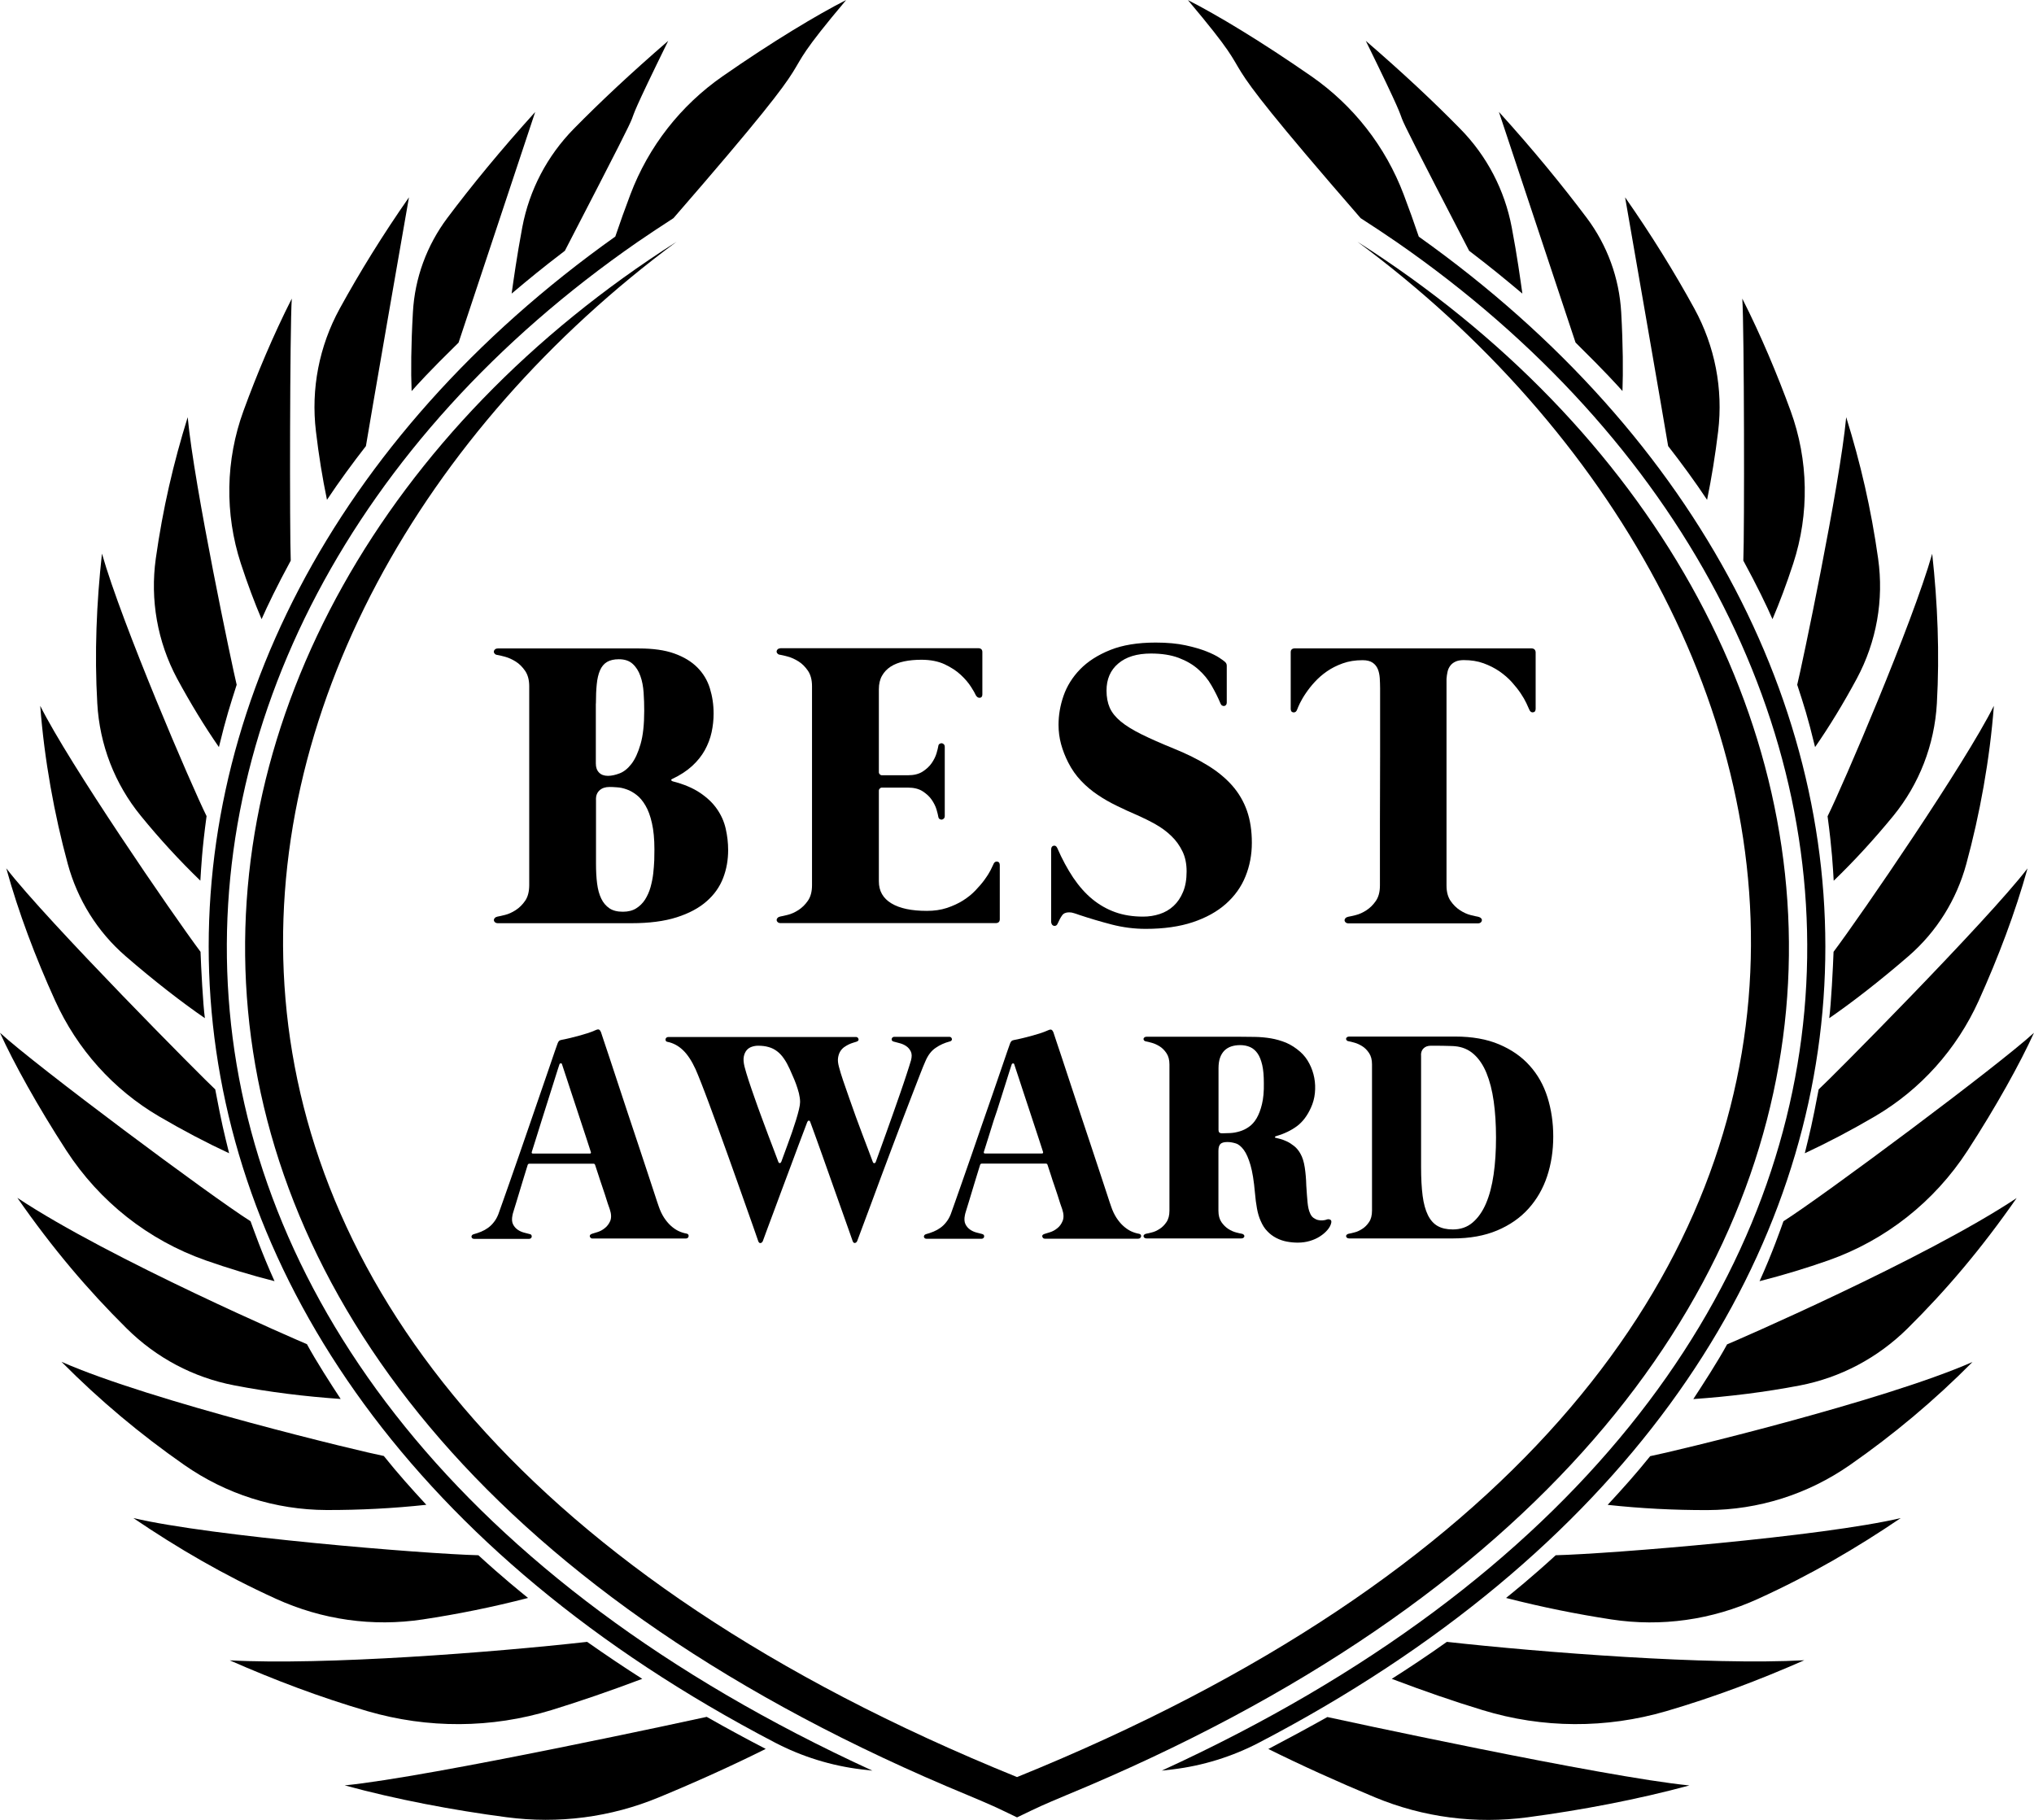 <svg xmlns="http://www.w3.org/2000/svg" width="95" height="85" viewBox="0 0 95 85" fill="none"><g clip-path="url(#clip0_213_815)"><path d="M29.775 11.305C30.291 10.953 30.875 10.561 31.455 10.189C39.697 0.7 35.383 4.915 39.522 0C38.184 0.68 36.094 1.931 33.755 3.559C31.793 4.923 30.295 6.834 29.445 9.077C29.199 9.729 28.96 10.389 28.738 11.049C2.284 29.86 2.296 63.706 36.194 81.389C37.449 82.045 38.827 82.473 40.229 82.641C40.388 82.661 40.559 82.681 40.746 82.701C1.907 64.91 3.198 29.704 29.775 11.305Z" fill="black"></path><path d="M66.266 11.053C66.044 10.393 65.806 9.733 65.559 9.081C64.709 6.838 63.212 4.927 61.25 3.563C58.906 1.935 56.817 0.68 55.482 0.004C59.621 4.919 55.307 0.704 63.55 10.189C64.129 10.561 64.717 10.953 65.23 11.305C91.803 29.703 93.098 64.914 54.259 82.701C54.446 82.681 54.62 82.657 54.775 82.641C56.177 82.473 57.556 82.045 58.811 81.389C92.708 63.706 92.716 29.86 66.266 11.053Z" fill="black"></path><path d="M16.099 83.389C18.502 84.044 21.155 84.548 23.657 84.876C26.084 85.196 28.519 84.884 30.783 83.944C32.523 83.225 34.243 82.445 35.764 81.685C34.831 81.201 34.052 80.781 33.008 80.189C32.765 80.245 20.079 83.001 16.099 83.389Z" fill="black"></path><path d="M59.239 81.689C60.761 82.445 62.48 83.224 64.22 83.948C66.484 84.888 68.919 85.2 71.346 84.88C73.849 84.548 76.502 84.044 78.905 83.392C74.925 83.004 62.238 80.253 61.996 80.197C60.951 80.781 60.169 81.201 59.239 81.689Z" fill="black"></path><path d="M25.755 79.873C27.093 79.461 28.464 78.989 29.997 78.413C29.191 77.901 28.333 77.325 27.423 76.686C23.038 77.177 15.161 77.789 10.729 77.549C12.826 78.469 14.907 79.261 17.171 79.925C19.987 80.744 22.951 80.732 25.755 79.873Z" fill="black"></path><path d="M67.577 76.686C66.671 77.329 65.813 77.901 65.003 78.413C66.532 78.993 67.903 79.465 69.245 79.873C72.049 80.732 75.013 80.744 77.829 79.921C80.093 79.257 82.174 78.465 84.271 77.545C79.839 77.789 71.962 77.173 67.577 76.686Z" fill="black"></path><path d="M19.741 75.639C21.358 75.395 22.995 75.067 24.663 74.635C24.305 74.343 23.515 73.712 22.343 72.64C19.785 72.576 9.867 71.76 6.229 70.904C8.294 72.304 10.431 73.556 12.89 74.675C15.043 75.655 17.402 75.991 19.741 75.639Z" fill="black"></path><path d="M70.342 74.635C72.01 75.063 73.647 75.391 75.263 75.639C77.599 75.995 79.962 75.659 82.115 74.675C84.574 73.556 86.711 72.304 88.776 70.904C85.138 71.764 75.219 72.576 72.662 72.64C71.49 73.712 70.699 74.343 70.342 74.635Z" fill="black"></path><path d="M15.249 70.528C16.81 70.531 18.367 70.451 19.912 70.284C19.193 69.504 18.613 68.86 17.926 68.004C16.981 67.824 7.023 65.441 2.872 63.605C4.667 65.417 6.578 67.008 8.596 68.416C10.558 69.788 12.862 70.519 15.249 70.528Z" fill="black"></path><path d="M75.088 70.287C76.633 70.455 78.19 70.535 79.751 70.531C82.138 70.523 84.442 69.791 86.404 68.424C88.426 67.016 90.333 65.425 92.128 63.613C87.977 65.445 78.019 67.832 77.074 68.012C76.387 68.864 75.807 69.508 75.088 70.287Z" fill="black"></path><path d="M10.939 64.705C12.592 65.025 14.252 65.225 15.912 65.341C15.483 64.689 14.757 63.565 14.335 62.781C14.093 62.685 5.108 58.806 0.811 55.947C2.459 58.315 4.099 60.246 5.915 62.045C7.301 63.421 9.037 64.341 10.939 64.705Z" fill="black"></path><path d="M79.088 65.346C80.752 65.23 82.412 65.026 84.061 64.711C85.968 64.343 87.699 63.423 89.086 62.055C90.905 60.256 92.541 58.324 94.19 55.957C89.892 58.812 80.907 62.695 80.665 62.791C80.244 63.571 79.513 64.695 79.088 65.346Z" fill="black"></path><path d="M9.604 58.867C10.641 59.231 11.706 59.555 12.822 59.839C12.23 58.535 11.817 57.348 11.702 57.04C9.851 55.872 1.656 49.762 0 48.238C0.636 49.638 1.76 51.673 3.102 53.741C4.655 56.128 6.927 57.924 9.604 58.867Z" fill="black"></path><path d="M82.182 59.839C83.298 59.555 84.362 59.231 85.399 58.867C88.072 57.924 90.348 56.128 91.897 53.741C93.24 51.673 94.364 49.638 94.999 48.238C93.343 49.762 85.149 55.868 83.298 57.04C83.187 57.352 82.773 58.539 82.182 59.839Z" fill="black"></path><path d="M7.432 52.145C8.552 52.801 9.636 53.369 10.701 53.865C10.45 52.841 10.371 52.553 10.053 50.882C9.585 50.462 2.169 42.996 0.294 40.557C0.858 42.604 1.656 44.715 2.574 46.735C3.607 49.01 5.291 50.89 7.432 52.145Z" fill="black"></path><path d="M84.942 50.882C84.625 52.553 84.545 52.841 84.295 53.865C85.359 53.369 86.444 52.801 87.564 52.145C89.705 50.89 91.389 49.01 92.418 46.739C93.331 44.715 94.13 42.608 94.698 40.56C92.827 43 85.415 50.462 84.942 50.882Z" fill="black"></path><path d="M5.863 44.656C7.194 45.811 8.54 46.851 9.569 47.555C9.481 46.923 9.39 45.151 9.366 44.456C8.032 42.668 3.221 35.658 1.879 32.967C2.07 35.482 2.538 38.049 3.166 40.353C3.623 42.028 4.552 43.52 5.863 44.656Z" fill="black"></path><path d="M85.436 47.555C86.464 46.851 87.807 45.811 89.141 44.656C90.452 43.52 91.382 42.028 91.838 40.353C92.466 38.049 92.935 35.486 93.126 32.967C91.783 35.658 86.977 42.668 85.638 44.456C85.614 45.151 85.523 46.923 85.436 47.555Z" fill="black"></path><path d="M6.578 38.106C7.451 39.178 8.381 40.189 9.358 41.133C9.398 40.501 9.433 39.697 9.648 38.118C8.945 36.702 5.696 29.14 4.762 25.857C4.508 28.165 4.409 30.512 4.544 32.851C4.651 34.783 5.358 36.614 6.578 38.106Z" fill="black"></path><path d="M85.645 41.137C86.623 40.193 87.548 39.181 88.426 38.11C89.645 36.618 90.352 34.787 90.463 32.859C90.595 30.52 90.499 28.169 90.245 25.865C89.312 29.148 86.062 36.71 85.359 38.126C85.57 39.701 85.606 40.501 85.645 41.137Z" fill="black"></path><path d="M10.224 34.894C10.578 33.442 10.748 32.95 11.054 31.983C10.864 31.211 9.068 22.709 8.766 19.486C8.099 21.634 7.607 23.745 7.277 26.084C7.007 28.016 7.352 29.971 8.27 31.691C8.889 32.835 9.553 33.926 10.224 34.894Z" fill="black"></path><path d="M84.775 34.894C85.447 33.926 86.11 32.835 86.726 31.691C87.647 29.971 87.993 28.02 87.719 26.084C87.389 23.745 86.897 21.634 86.229 19.486C85.927 22.709 84.136 31.211 83.941 31.983C84.255 32.95 84.422 33.442 84.775 34.894Z" fill="black"></path><path d="M12.218 28.919C12.484 28.311 12.945 27.352 13.58 26.184C13.525 24.924 13.537 15.307 13.628 13.947C12.762 15.655 11.992 17.49 11.372 19.19C10.534 21.489 10.49 23.992 11.249 26.32C11.563 27.279 11.896 28.163 12.218 28.919Z" fill="black"></path><path d="M81.424 26.184C82.059 27.352 82.52 28.307 82.786 28.919C83.108 28.163 83.442 27.279 83.755 26.32C84.514 23.992 84.47 21.489 83.632 19.19C83.013 17.494 82.242 15.655 81.376 13.947C81.467 15.307 81.479 24.924 81.424 26.184Z" fill="black"></path><path d="M15.272 23.345C15.828 22.505 16.484 21.613 17.091 20.834C17.171 20.302 19.081 9.297 19.101 9.217C17.886 10.956 16.801 12.712 15.864 14.419C14.907 16.171 14.518 18.162 14.756 20.146C14.887 21.265 15.062 22.337 15.272 23.345Z" fill="black"></path><path d="M79.731 23.345C79.938 22.337 80.113 21.261 80.248 20.146C80.486 18.162 80.097 16.171 79.14 14.419C78.206 12.712 77.118 10.956 75.902 9.217C75.918 9.297 77.829 20.302 77.912 20.834C78.52 21.613 79.175 22.505 79.731 23.345Z" fill="black"></path><path d="M21.418 16.003L24.997 5.23C23.4 6.994 22.002 8.701 20.893 10.181C19.932 11.465 19.372 12.988 19.285 14.592C19.197 16.151 19.189 17.359 19.225 18.267C19.471 17.991 19.992 17.399 21.418 16.003Z" fill="black"></path><path d="M75.779 18.263C75.811 17.359 75.807 16.148 75.72 14.588C75.628 12.984 75.072 11.461 74.111 10.177C73.003 8.702 71.609 6.99 70.008 5.227L73.587 15.999C75.009 17.399 75.533 17.991 75.779 18.263Z" fill="black"></path><path d="M23.896 13.713C24.739 13.005 25.283 12.553 26.383 11.713C31.646 1.54 27.861 8.73 31.209 1.908C29.453 3.428 28.047 4.747 26.796 6.019C25.557 7.283 24.723 8.87 24.393 10.618C24.135 11.997 23.988 13.073 23.896 13.713Z" fill="black"></path><path d="M71.104 13.713C71.012 13.069 70.869 11.997 70.607 10.618C70.277 8.874 69.447 7.283 68.204 6.019C66.953 4.743 65.547 3.424 63.791 1.908C67.135 8.73 63.35 1.54 68.617 11.713C69.717 12.553 70.261 13.009 71.104 13.713Z" fill="black"></path><path d="M63.402 11.293C87.028 28.78 93.784 64.238 47.502 83.001C1.215 64.234 7.976 28.776 31.598 11.293C4.397 28.592 0.878 65.546 45.238 83.861C46.382 84.344 46.382 84.344 47.502 84.884C48.622 84.344 48.622 84.344 49.766 83.861C94.122 65.546 90.607 28.592 63.402 11.293Z" fill="black"></path><path d="M28.246 57.363C28.139 57.451 28.023 57.511 27.904 57.547C27.785 57.583 27.706 57.611 27.658 57.623C27.61 57.639 27.582 57.655 27.563 57.679C27.547 57.703 27.543 57.727 27.547 57.751C27.555 57.775 27.567 57.799 27.59 57.819C27.61 57.839 27.638 57.847 27.67 57.847H32.027C32.071 57.847 32.103 57.835 32.123 57.815C32.146 57.795 32.158 57.771 32.162 57.743C32.166 57.715 32.162 57.691 32.15 57.667C32.134 57.643 32.111 57.627 32.075 57.619C31.94 57.595 31.813 57.555 31.686 57.495C31.562 57.435 31.443 57.351 31.328 57.247C31.213 57.143 31.11 57.015 31.014 56.871C30.919 56.723 30.835 56.551 30.768 56.351C30.732 56.247 30.665 56.056 30.573 55.767C30.482 55.48 30.367 55.14 30.236 54.744C30.105 54.348 29.958 53.912 29.803 53.436C29.644 52.96 29.485 52.484 29.326 52.005C29.167 51.525 29.012 51.061 28.865 50.609C28.718 50.157 28.583 49.757 28.468 49.405C28.349 49.053 28.254 48.77 28.182 48.55C28.111 48.33 28.071 48.214 28.067 48.202C28.043 48.146 28.015 48.11 27.98 48.09C27.944 48.07 27.888 48.082 27.809 48.118C27.694 48.17 27.567 48.218 27.427 48.262C27.288 48.306 27.149 48.346 27.006 48.386C26.863 48.422 26.728 48.458 26.593 48.49C26.458 48.522 26.339 48.55 26.24 48.566C26.18 48.574 26.137 48.594 26.109 48.622C26.081 48.65 26.057 48.69 26.041 48.742C26.037 48.754 25.998 48.873 25.918 49.089C25.843 49.309 25.743 49.593 25.624 49.949C25.505 50.305 25.366 50.709 25.207 51.161C25.048 51.617 24.889 52.081 24.727 52.556C24.564 53.032 24.401 53.504 24.238 53.972C24.075 54.436 23.928 54.864 23.793 55.248C23.658 55.632 23.547 55.956 23.451 56.219C23.36 56.483 23.3 56.647 23.273 56.719C23.217 56.859 23.15 56.979 23.066 57.083C22.987 57.187 22.895 57.275 22.796 57.347C22.697 57.419 22.59 57.479 22.474 57.527C22.359 57.575 22.24 57.615 22.121 57.647C22.085 57.655 22.057 57.675 22.041 57.699C22.026 57.723 22.017 57.751 22.021 57.771C22.026 57.795 22.037 57.815 22.057 57.835C22.077 57.855 22.109 57.863 22.145 57.863H24.711C24.742 57.863 24.77 57.855 24.794 57.835C24.818 57.815 24.83 57.795 24.834 57.767C24.838 57.743 24.834 57.715 24.822 57.691C24.81 57.667 24.782 57.647 24.738 57.639C24.671 57.619 24.579 57.599 24.476 57.571C24.369 57.543 24.27 57.499 24.178 57.435C24.087 57.371 24.012 57.287 23.96 57.179C23.908 57.071 23.9 56.931 23.936 56.759C23.94 56.727 23.96 56.651 23.996 56.539C24.031 56.423 24.071 56.291 24.119 56.139C24.166 55.987 24.214 55.819 24.27 55.64C24.321 55.46 24.373 55.288 24.425 55.128C24.476 54.964 24.52 54.82 24.56 54.688C24.599 54.556 24.627 54.464 24.647 54.408C24.659 54.372 24.687 54.352 24.73 54.352H27.721C27.757 54.352 27.785 54.372 27.797 54.416C27.801 54.436 27.821 54.492 27.852 54.584C27.884 54.676 27.92 54.792 27.964 54.924C28.007 55.056 28.051 55.2 28.107 55.356C28.158 55.512 28.21 55.664 28.258 55.807C28.305 55.956 28.345 56.087 28.385 56.207C28.424 56.327 28.456 56.419 28.48 56.479C28.556 56.703 28.559 56.887 28.5 57.031C28.44 57.163 28.357 57.279 28.246 57.363ZM27.543 53.88H24.897C24.838 53.88 24.818 53.848 24.842 53.788C24.893 53.628 24.957 53.42 25.04 53.16C25.12 52.9 25.211 52.62 25.302 52.321C25.398 52.025 25.493 51.721 25.588 51.417C25.684 51.113 25.775 50.833 25.851 50.585C25.93 50.337 25.994 50.129 26.045 49.969C26.097 49.809 26.125 49.725 26.129 49.713C26.137 49.685 26.156 49.669 26.188 49.665C26.22 49.661 26.24 49.673 26.248 49.705C26.248 49.709 26.268 49.769 26.307 49.885C26.347 50.001 26.399 50.153 26.458 50.341C26.522 50.529 26.589 50.745 26.669 50.985C26.748 51.225 26.828 51.469 26.911 51.717C26.995 51.965 27.074 52.212 27.153 52.453C27.233 52.696 27.304 52.912 27.368 53.104C27.431 53.296 27.483 53.456 27.523 53.58C27.563 53.704 27.582 53.772 27.59 53.788C27.618 53.852 27.598 53.88 27.543 53.88Z" fill="black"></path><path d="M32.75 50.581C32.857 50.857 32.98 51.173 33.111 51.529C33.242 51.885 33.381 52.265 33.532 52.673C33.679 53.081 33.83 53.496 33.981 53.916C34.132 54.336 34.279 54.752 34.426 55.164C34.573 55.576 34.708 55.96 34.835 56.32C34.962 56.679 35.077 57.003 35.177 57.287C35.276 57.571 35.355 57.799 35.415 57.971C35.439 58.035 35.475 58.067 35.522 58.059C35.57 58.051 35.606 58.019 35.63 57.963C35.685 57.811 35.757 57.611 35.848 57.371C35.939 57.131 36.039 56.863 36.146 56.572C36.253 56.28 36.372 55.96 36.499 55.62C36.627 55.276 36.758 54.928 36.893 54.568C37.028 54.208 37.163 53.848 37.298 53.48C37.433 53.117 37.568 52.757 37.703 52.409C37.723 52.369 37.743 52.345 37.77 52.341C37.798 52.337 37.822 52.353 37.838 52.389C37.842 52.401 37.87 52.481 37.925 52.625C37.977 52.769 38.044 52.956 38.128 53.184C38.207 53.412 38.303 53.676 38.41 53.972C38.517 54.268 38.624 54.576 38.736 54.892C38.847 55.208 38.958 55.528 39.073 55.844C39.188 56.164 39.292 56.464 39.391 56.739C39.49 57.019 39.578 57.267 39.653 57.479C39.729 57.695 39.784 57.855 39.824 57.967C39.848 58.031 39.884 58.063 39.931 58.055C39.979 58.047 40.015 58.015 40.038 57.959C40.106 57.771 40.201 57.523 40.316 57.215C40.432 56.907 40.559 56.559 40.702 56.18C40.845 55.796 40.996 55.392 41.155 54.956C41.318 54.524 41.48 54.088 41.647 53.644C41.814 53.204 41.977 52.773 42.136 52.349C42.295 51.925 42.446 51.533 42.589 51.169C42.728 50.805 42.855 50.485 42.962 50.205C43.069 49.925 43.157 49.713 43.224 49.562C43.343 49.282 43.502 49.074 43.701 48.942C43.895 48.806 44.118 48.706 44.364 48.642C44.4 48.634 44.428 48.618 44.444 48.594C44.459 48.57 44.467 48.546 44.459 48.522C44.455 48.498 44.444 48.474 44.42 48.454C44.4 48.434 44.372 48.426 44.34 48.426H41.774C41.739 48.426 41.707 48.434 41.687 48.454C41.667 48.474 41.655 48.494 41.647 48.522C41.643 48.546 41.647 48.574 41.659 48.598C41.675 48.622 41.703 48.642 41.742 48.65C41.81 48.67 41.901 48.694 42.013 48.722C42.124 48.75 42.227 48.794 42.322 48.858C42.418 48.922 42.489 49.006 42.541 49.114C42.593 49.222 42.593 49.358 42.549 49.526C42.497 49.697 42.43 49.917 42.342 50.181C42.255 50.445 42.16 50.733 42.052 51.041C41.945 51.349 41.834 51.665 41.719 51.993C41.603 52.321 41.492 52.629 41.389 52.92C41.286 53.212 41.19 53.48 41.103 53.716C41.016 53.952 40.952 54.136 40.904 54.268C40.892 54.304 40.869 54.324 40.837 54.328C40.805 54.332 40.781 54.312 40.765 54.268C40.718 54.144 40.654 53.972 40.571 53.752C40.487 53.532 40.396 53.288 40.293 53.02C40.189 52.749 40.086 52.465 39.975 52.165C39.868 51.865 39.76 51.569 39.661 51.281C39.558 50.993 39.467 50.721 39.379 50.469C39.292 50.217 39.228 49.997 39.181 49.817C39.141 49.665 39.125 49.529 39.141 49.417C39.157 49.301 39.188 49.206 39.236 49.122C39.284 49.038 39.347 48.97 39.419 48.914C39.494 48.862 39.566 48.818 39.641 48.782C39.717 48.746 39.784 48.722 39.848 48.702C39.911 48.682 39.959 48.67 39.991 48.658C40.038 48.646 40.066 48.626 40.086 48.602C40.102 48.578 40.106 48.554 40.098 48.53C40.09 48.506 40.078 48.482 40.058 48.462C40.038 48.442 40.011 48.434 39.979 48.434H31.221C31.181 48.434 31.145 48.446 31.125 48.466C31.101 48.486 31.089 48.51 31.085 48.538C31.081 48.566 31.085 48.594 31.101 48.618C31.113 48.642 31.141 48.658 31.177 48.662C31.439 48.714 31.681 48.842 31.896 49.046C32.11 49.249 32.305 49.545 32.484 49.933C32.551 50.085 32.642 50.305 32.75 50.581ZM34.74 49.349C34.764 49.226 34.811 49.126 34.875 49.05C34.938 48.974 35.022 48.922 35.117 48.89C35.212 48.858 35.312 48.842 35.407 48.842C35.594 48.842 35.757 48.862 35.904 48.906C36.05 48.946 36.182 49.014 36.301 49.106C36.42 49.198 36.523 49.309 36.618 49.45C36.714 49.586 36.801 49.749 36.885 49.933C36.916 50.013 36.96 50.113 37.016 50.233C37.071 50.353 37.127 50.485 37.179 50.629C37.23 50.773 37.278 50.917 37.314 51.061C37.349 51.209 37.369 51.345 37.369 51.469C37.369 51.553 37.353 51.669 37.318 51.813C37.282 51.961 37.238 52.125 37.182 52.305C37.127 52.485 37.063 52.677 36.996 52.873C36.928 53.069 36.861 53.26 36.793 53.44C36.73 53.62 36.67 53.784 36.614 53.928C36.563 54.072 36.519 54.184 36.491 54.264C36.475 54.3 36.456 54.32 36.424 54.324C36.392 54.328 36.368 54.308 36.352 54.264C36.305 54.14 36.241 53.968 36.158 53.748C36.074 53.528 35.983 53.284 35.88 53.017C35.776 52.745 35.673 52.461 35.562 52.161C35.451 51.861 35.343 51.565 35.244 51.277C35.141 50.989 35.05 50.717 34.966 50.465C34.883 50.213 34.819 49.993 34.772 49.813C34.728 49.629 34.716 49.474 34.74 49.349Z" fill="black"></path><path d="M45.857 52.552C45.694 53.028 45.532 53.5 45.369 53.968C45.206 54.432 45.059 54.86 44.924 55.243C44.789 55.627 44.678 55.951 44.582 56.215C44.491 56.479 44.431 56.643 44.404 56.715C44.348 56.855 44.28 56.975 44.197 57.079C44.118 57.183 44.026 57.271 43.927 57.343C43.828 57.415 43.72 57.475 43.605 57.523C43.49 57.571 43.371 57.611 43.252 57.643C43.216 57.651 43.188 57.671 43.172 57.695C43.156 57.719 43.148 57.747 43.152 57.767C43.156 57.791 43.168 57.811 43.188 57.831C43.208 57.851 43.24 57.859 43.276 57.859H45.842C45.873 57.859 45.901 57.851 45.925 57.831C45.949 57.811 45.961 57.791 45.965 57.763C45.969 57.739 45.965 57.711 45.953 57.687C45.937 57.663 45.909 57.643 45.869 57.635C45.802 57.615 45.71 57.595 45.607 57.567C45.5 57.539 45.401 57.495 45.309 57.431C45.218 57.367 45.142 57.283 45.091 57.175C45.039 57.067 45.031 56.927 45.067 56.755C45.071 56.723 45.091 56.647 45.127 56.535C45.162 56.419 45.202 56.287 45.25 56.135C45.297 55.983 45.345 55.815 45.401 55.635C45.452 55.455 45.504 55.283 45.556 55.123C45.607 54.96 45.651 54.816 45.691 54.684C45.73 54.552 45.758 54.46 45.778 54.404C45.79 54.368 45.818 54.348 45.861 54.348H48.852C48.888 54.348 48.916 54.368 48.928 54.412C48.932 54.432 48.952 54.488 48.983 54.58C49.015 54.672 49.051 54.788 49.095 54.92C49.134 55.052 49.182 55.196 49.238 55.352C49.289 55.507 49.341 55.659 49.389 55.803C49.436 55.951 49.476 56.083 49.516 56.203C49.555 56.323 49.587 56.415 49.611 56.475C49.686 56.699 49.69 56.883 49.631 57.027C49.571 57.171 49.488 57.287 49.377 57.371C49.269 57.459 49.154 57.519 49.035 57.555C48.916 57.591 48.836 57.619 48.789 57.631C48.741 57.647 48.713 57.663 48.693 57.687C48.678 57.711 48.674 57.735 48.681 57.759C48.689 57.783 48.701 57.807 48.721 57.827C48.741 57.847 48.769 57.855 48.801 57.855H53.158C53.202 57.855 53.233 57.843 53.253 57.823C53.277 57.803 53.289 57.779 53.297 57.751C53.301 57.723 53.297 57.699 53.281 57.675C53.269 57.651 53.241 57.635 53.206 57.627C53.071 57.603 52.944 57.563 52.816 57.503C52.693 57.443 52.574 57.359 52.459 57.255C52.344 57.151 52.24 57.023 52.145 56.879C52.05 56.731 51.966 56.559 51.899 56.359C51.863 56.255 51.796 56.063 51.704 55.775C51.613 55.487 51.498 55.148 51.367 54.752C51.236 54.356 51.089 53.92 50.934 53.444C50.775 52.968 50.616 52.492 50.457 52.012C50.298 51.533 50.143 51.069 49.996 50.617C49.849 50.165 49.714 49.765 49.599 49.413C49.48 49.061 49.385 48.777 49.313 48.557C49.242 48.337 49.202 48.221 49.198 48.209C49.174 48.154 49.146 48.117 49.111 48.097C49.075 48.078 49.019 48.09 48.94 48.126C48.825 48.178 48.697 48.225 48.558 48.27C48.419 48.313 48.28 48.353 48.137 48.393C47.994 48.429 47.859 48.465 47.724 48.497C47.589 48.529 47.47 48.557 47.371 48.573C47.311 48.581 47.267 48.601 47.24 48.629C47.212 48.657 47.188 48.697 47.172 48.749C47.168 48.761 47.128 48.881 47.049 49.097C46.974 49.317 46.874 49.601 46.755 49.957C46.636 50.313 46.497 50.717 46.338 51.169C46.183 51.608 46.02 52.072 45.857 52.552ZM46.711 51.421C46.807 51.117 46.898 50.837 46.974 50.589C47.053 50.341 47.117 50.133 47.168 49.973C47.22 49.813 47.248 49.729 47.252 49.717C47.26 49.689 47.279 49.673 47.311 49.669C47.343 49.665 47.363 49.677 47.371 49.709C47.371 49.713 47.391 49.773 47.43 49.889C47.47 50.005 47.522 50.157 47.581 50.345C47.645 50.533 47.712 50.749 47.792 50.989C47.871 51.229 47.951 51.473 48.034 51.721C48.117 51.968 48.197 52.216 48.276 52.456C48.356 52.7 48.427 52.916 48.491 53.108C48.554 53.3 48.606 53.46 48.646 53.584C48.685 53.708 48.705 53.776 48.713 53.792C48.733 53.848 48.713 53.876 48.658 53.876H46.012C45.953 53.876 45.933 53.844 45.957 53.784C46.008 53.624 46.072 53.416 46.155 53.156C46.235 52.896 46.326 52.616 46.417 52.316C46.521 52.024 46.616 51.724 46.711 51.421Z" fill="black"></path><path d="M59.359 48.498C59.117 48.458 58.867 48.434 58.608 48.43C58.35 48.426 58.092 48.422 57.826 48.422H53.552C53.504 48.422 53.472 48.434 53.449 48.454C53.425 48.474 53.413 48.498 53.409 48.522C53.405 48.546 53.417 48.574 53.437 48.598C53.457 48.622 53.488 48.638 53.532 48.642C53.588 48.65 53.675 48.674 53.794 48.706C53.913 48.738 54.037 48.794 54.16 48.87C54.283 48.946 54.39 49.054 54.481 49.19C54.573 49.326 54.62 49.502 54.62 49.718V56.548C54.62 56.767 54.573 56.944 54.481 57.079C54.39 57.215 54.283 57.323 54.16 57.399C54.037 57.479 53.917 57.535 53.794 57.563C53.675 57.595 53.588 57.615 53.532 57.623C53.492 57.631 53.461 57.647 53.437 57.671C53.417 57.695 53.405 57.719 53.409 57.743C53.413 57.767 53.425 57.791 53.449 57.811C53.472 57.831 53.508 57.843 53.552 57.843H57.977C58.025 57.843 58.056 57.831 58.08 57.811C58.104 57.791 58.116 57.767 58.12 57.743C58.124 57.719 58.112 57.691 58.092 57.671C58.072 57.647 58.04 57.631 57.997 57.623C57.941 57.615 57.854 57.595 57.734 57.563C57.615 57.531 57.492 57.479 57.369 57.399C57.246 57.319 57.139 57.211 57.047 57.079C56.956 56.944 56.908 56.767 56.908 56.548V53.748C56.908 53.6 56.94 53.496 57 53.432C57.059 53.373 57.166 53.34 57.325 53.34C57.449 53.34 57.58 53.361 57.715 53.404C57.85 53.444 57.973 53.548 58.092 53.708C58.211 53.868 58.315 54.108 58.406 54.42C58.497 54.736 58.565 55.16 58.612 55.7C58.636 55.98 58.668 56.228 58.708 56.444C58.747 56.66 58.803 56.852 58.879 57.019C58.962 57.215 59.065 57.379 59.192 57.507C59.315 57.639 59.458 57.743 59.613 57.823C59.768 57.903 59.931 57.959 60.102 57.991C60.273 58.023 60.444 58.039 60.614 58.039C60.817 58.039 61.008 58.011 61.182 57.959C61.357 57.907 61.516 57.835 61.651 57.747C61.786 57.659 61.901 57.563 61.993 57.455C62.084 57.351 62.144 57.243 62.171 57.139C62.195 57.051 62.183 56.995 62.132 56.968C62.084 56.944 62.032 56.94 61.977 56.956C61.921 56.98 61.858 56.995 61.782 56.999C61.707 57.007 61.635 56.999 61.56 56.983C61.484 56.964 61.417 56.931 61.349 56.883C61.282 56.836 61.226 56.76 61.186 56.663C61.131 56.544 61.091 56.376 61.071 56.164C61.051 55.952 61.031 55.684 61.011 55.364C61.004 55.072 60.98 54.792 60.94 54.528C60.9 54.264 60.833 54.048 60.733 53.876C60.654 53.736 60.559 53.62 60.444 53.528C60.328 53.437 60.213 53.361 60.098 53.309C59.983 53.257 59.88 53.217 59.784 53.193C59.693 53.169 59.625 53.153 59.59 53.145C59.558 53.141 59.542 53.129 59.55 53.105C59.554 53.085 59.574 53.069 59.613 53.061C59.987 52.953 60.308 52.797 60.578 52.597C60.849 52.393 61.063 52.105 61.23 51.733C61.325 51.525 61.389 51.297 61.413 51.057C61.437 50.813 61.429 50.577 61.385 50.345C61.341 50.113 61.266 49.889 61.154 49.678C61.047 49.466 60.904 49.282 60.733 49.13C60.519 48.942 60.3 48.802 60.07 48.702C59.84 48.61 59.601 48.538 59.359 48.498ZM58.942 51.569C58.879 51.833 58.795 52.053 58.692 52.229C58.589 52.405 58.469 52.537 58.33 52.633C58.195 52.729 58.052 52.797 57.905 52.841C57.758 52.885 57.615 52.913 57.468 52.921C57.321 52.929 57.19 52.933 57.071 52.933C56.964 52.933 56.912 52.881 56.912 52.781V49.898C56.912 49.702 56.936 49.538 56.984 49.402C57.032 49.266 57.103 49.154 57.19 49.066C57.282 48.978 57.389 48.914 57.512 48.874C57.635 48.834 57.774 48.814 57.929 48.814C58.1 48.814 58.255 48.846 58.39 48.906C58.525 48.966 58.64 49.066 58.736 49.202C58.831 49.338 58.902 49.522 58.954 49.745C59.006 49.969 59.029 50.253 59.029 50.589C59.037 50.977 59.006 51.305 58.942 51.569Z" fill="black"></path><path d="M63.942 57.08C63.851 57.216 63.744 57.324 63.621 57.4C63.498 57.48 63.378 57.535 63.255 57.563C63.136 57.596 63.049 57.615 62.993 57.623C62.953 57.632 62.922 57.648 62.898 57.671C62.878 57.695 62.866 57.719 62.87 57.743C62.874 57.767 62.886 57.791 62.91 57.811C62.934 57.831 62.969 57.843 63.013 57.843H67.855C68.645 57.843 69.336 57.719 69.924 57.471C70.512 57.224 71.001 56.884 71.39 56.452C71.779 56.02 72.069 55.516 72.26 54.94C72.451 54.364 72.546 53.745 72.546 53.081C72.546 52.429 72.454 51.817 72.276 51.249C72.097 50.681 71.819 50.186 71.442 49.77C71.068 49.35 70.592 49.022 70.016 48.778C69.44 48.534 68.757 48.414 67.966 48.414H63.013C62.965 48.414 62.934 48.426 62.91 48.446C62.886 48.466 62.874 48.49 62.87 48.514C62.866 48.538 62.878 48.566 62.898 48.59C62.918 48.614 62.949 48.63 62.993 48.634C63.049 48.642 63.136 48.666 63.255 48.698C63.374 48.73 63.498 48.786 63.621 48.862C63.744 48.938 63.851 49.046 63.942 49.182C64.034 49.318 64.081 49.494 64.081 49.71V56.54C64.081 56.768 64.034 56.948 63.942 57.08ZM66.369 49.278C66.369 49.146 66.409 49.042 66.492 48.962C66.576 48.882 66.687 48.842 66.834 48.842C66.906 48.842 66.993 48.842 67.096 48.842C67.203 48.842 67.311 48.842 67.422 48.846C67.533 48.85 67.636 48.85 67.736 48.854C67.831 48.858 67.91 48.858 67.966 48.866C68.304 48.898 68.594 49.022 68.836 49.238C69.078 49.454 69.277 49.75 69.428 50.118C69.579 50.489 69.694 50.929 69.765 51.437C69.837 51.949 69.873 52.513 69.873 53.133C69.873 53.757 69.837 54.332 69.761 54.856C69.686 55.38 69.567 55.832 69.404 56.212C69.241 56.592 69.031 56.888 68.776 57.104C68.522 57.319 68.216 57.423 67.855 57.423C67.573 57.423 67.338 57.371 67.148 57.264C66.957 57.156 66.806 56.984 66.691 56.752C66.576 56.516 66.492 56.216 66.445 55.848C66.397 55.48 66.373 55.032 66.373 54.508V49.278H66.369Z" fill="black"></path><path d="M24.528 42.072C24.401 42.256 24.254 42.4 24.087 42.508C23.92 42.616 23.753 42.692 23.59 42.732C23.428 42.772 23.308 42.8 23.233 42.812C23.177 42.824 23.134 42.848 23.106 42.88C23.078 42.911 23.066 42.944 23.066 42.98C23.07 43.016 23.086 43.047 23.118 43.075C23.15 43.103 23.197 43.12 23.261 43.12H29.485C30.323 43.12 31.03 43.028 31.606 42.844C32.182 42.66 32.647 42.412 33.004 42.096C33.362 41.784 33.616 41.42 33.775 41.008C33.934 40.596 34.009 40.16 34.009 39.705C34.009 39.361 33.969 39.029 33.894 38.701C33.819 38.373 33.684 38.069 33.489 37.789C33.294 37.505 33.028 37.253 32.694 37.029C32.361 36.805 31.936 36.625 31.419 36.493C31.38 36.481 31.36 36.461 31.352 36.441C31.344 36.417 31.36 36.397 31.4 36.381C31.765 36.209 32.071 36.01 32.321 35.782C32.571 35.554 32.77 35.306 32.917 35.042C33.064 34.774 33.171 34.498 33.235 34.206C33.298 33.914 33.33 33.622 33.33 33.33C33.33 32.91 33.27 32.519 33.155 32.147C33.04 31.775 32.845 31.451 32.571 31.175C32.297 30.899 31.94 30.683 31.495 30.523C31.05 30.363 30.498 30.287 29.838 30.287H23.261C23.197 30.287 23.15 30.303 23.118 30.331C23.086 30.359 23.07 30.391 23.066 30.427C23.062 30.463 23.074 30.499 23.106 30.531C23.134 30.567 23.177 30.587 23.233 30.591C23.308 30.603 23.428 30.631 23.59 30.675C23.753 30.719 23.92 30.795 24.087 30.899C24.254 31.003 24.401 31.151 24.528 31.335C24.655 31.523 24.718 31.763 24.718 32.055V41.352C24.715 41.648 24.655 41.888 24.528 42.072ZM27.833 32.858C27.833 32.514 27.845 32.219 27.872 31.959C27.896 31.703 27.948 31.487 28.023 31.311C28.099 31.135 28.206 31.007 28.349 30.919C28.492 30.835 28.675 30.791 28.901 30.791C29.179 30.791 29.394 30.863 29.553 31.011C29.711 31.155 29.831 31.347 29.91 31.575C29.994 31.807 30.041 32.063 30.061 32.35C30.081 32.634 30.089 32.918 30.089 33.198C30.089 33.838 30.033 34.358 29.918 34.754C29.803 35.15 29.664 35.458 29.493 35.678C29.322 35.898 29.14 36.045 28.941 36.121C28.742 36.197 28.559 36.237 28.397 36.237C28.214 36.237 28.075 36.185 27.976 36.081C27.876 35.977 27.829 35.837 27.829 35.658V32.858H27.833ZM27.833 37.337C27.833 37.161 27.888 37.017 28.003 36.913C28.119 36.809 28.27 36.757 28.468 36.757C28.564 36.757 28.683 36.761 28.822 36.773C28.965 36.781 29.112 36.813 29.267 36.869C29.422 36.921 29.576 37.009 29.727 37.125C29.882 37.241 30.021 37.409 30.148 37.625C30.276 37.841 30.375 38.113 30.45 38.449C30.526 38.781 30.565 39.189 30.565 39.672C30.565 39.812 30.561 39.98 30.558 40.176C30.549 40.372 30.534 40.58 30.51 40.796C30.486 41.012 30.442 41.224 30.383 41.44C30.323 41.652 30.236 41.844 30.128 42.016C30.017 42.188 29.878 42.324 29.711 42.428C29.545 42.532 29.338 42.584 29.092 42.584C28.834 42.584 28.623 42.532 28.464 42.424C28.305 42.316 28.174 42.164 28.083 41.972C27.988 41.78 27.924 41.544 27.888 41.264C27.852 40.984 27.837 40.676 27.837 40.332V37.337H27.833Z" fill="black"></path><path d="M36.325 30.323C36.293 30.351 36.277 30.383 36.273 30.419C36.269 30.455 36.281 30.491 36.313 30.523C36.341 30.559 36.384 30.579 36.44 30.583C36.516 30.595 36.635 30.623 36.797 30.667C36.96 30.711 37.127 30.787 37.294 30.891C37.461 30.995 37.608 31.143 37.735 31.327C37.862 31.515 37.926 31.755 37.926 32.047V41.344C37.926 41.644 37.862 41.884 37.735 42.068C37.608 42.252 37.461 42.396 37.294 42.504C37.127 42.612 36.96 42.688 36.797 42.728C36.635 42.768 36.516 42.796 36.44 42.808C36.384 42.82 36.341 42.844 36.313 42.876C36.285 42.908 36.273 42.94 36.273 42.976C36.277 43.012 36.293 43.044 36.325 43.072C36.357 43.1 36.404 43.116 36.468 43.116H46.497C46.628 43.116 46.696 43.056 46.696 42.936V40.408C46.696 40.309 46.656 40.253 46.573 40.241C46.489 40.233 46.43 40.277 46.394 40.377C46.37 40.432 46.322 40.529 46.259 40.657C46.191 40.788 46.1 40.932 45.985 41.088C45.87 41.248 45.727 41.412 45.56 41.588C45.393 41.764 45.198 41.92 44.976 42.06C44.754 42.2 44.499 42.316 44.221 42.408C43.939 42.5 43.63 42.544 43.292 42.544C42.573 42.544 42.021 42.428 41.632 42.192C41.242 41.956 41.048 41.616 41.048 41.164V36.929C41.048 36.889 41.063 36.858 41.091 36.83C41.119 36.801 41.151 36.786 41.191 36.786H42.398C42.68 36.786 42.914 36.842 43.093 36.958C43.272 37.074 43.415 37.205 43.518 37.357C43.621 37.509 43.697 37.661 43.741 37.809C43.784 37.957 43.812 38.069 43.824 38.145C43.832 38.197 43.852 38.233 43.884 38.253C43.919 38.277 43.951 38.285 43.987 38.281C44.023 38.277 44.054 38.261 44.082 38.233C44.11 38.205 44.126 38.165 44.126 38.113V34.882C44.126 34.83 44.11 34.79 44.082 34.762C44.054 34.734 44.023 34.718 43.987 34.714C43.951 34.71 43.919 34.722 43.884 34.742C43.848 34.766 43.828 34.802 43.824 34.85C43.812 34.926 43.784 35.038 43.741 35.186C43.697 35.334 43.621 35.486 43.518 35.638C43.415 35.79 43.272 35.922 43.093 36.038C42.914 36.154 42.684 36.21 42.398 36.21H41.191C41.151 36.21 41.119 36.194 41.091 36.166C41.063 36.138 41.048 36.106 41.048 36.066V32.195C41.048 31.947 41.095 31.739 41.195 31.563C41.294 31.387 41.429 31.247 41.6 31.135C41.775 31.023 41.981 30.943 42.227 30.891C42.474 30.839 42.744 30.815 43.038 30.815C43.459 30.815 43.82 30.887 44.122 31.027C44.424 31.171 44.678 31.335 44.877 31.523C45.079 31.711 45.234 31.895 45.349 32.075C45.465 32.255 45.54 32.387 45.576 32.471C45.627 32.559 45.691 32.599 45.766 32.591C45.842 32.583 45.882 32.531 45.882 32.435V30.455C45.882 30.335 45.814 30.275 45.683 30.275H36.464C36.404 30.283 36.357 30.295 36.325 30.323Z" fill="black"></path><path d="M49.23 43.244C49.309 43.256 49.365 43.22 49.404 43.128C49.468 42.984 49.532 42.86 49.603 42.76C49.671 42.66 49.782 42.612 49.933 42.612C50.008 42.612 50.088 42.624 50.167 42.652C50.251 42.676 50.326 42.704 50.394 42.728C50.886 42.892 51.395 43.044 51.919 43.18C52.443 43.316 52.975 43.384 53.512 43.384C54.354 43.384 55.089 43.28 55.712 43.072C56.336 42.864 56.852 42.576 57.261 42.212C57.67 41.848 57.976 41.42 58.171 40.933C58.37 40.445 58.469 39.921 58.469 39.365C58.469 38.801 58.393 38.301 58.238 37.861C58.084 37.426 57.853 37.034 57.547 36.686C57.241 36.342 56.864 36.03 56.407 35.75C55.955 35.47 55.43 35.21 54.838 34.97C54.227 34.722 53.722 34.498 53.317 34.298C52.916 34.099 52.59 33.899 52.348 33.699C52.106 33.499 51.935 33.287 51.831 33.055C51.732 32.827 51.681 32.559 51.681 32.255C51.681 31.723 51.863 31.299 52.229 30.991C52.594 30.68 53.102 30.524 53.758 30.524C54.262 30.524 54.691 30.592 55.053 30.727C55.41 30.863 55.716 31.039 55.962 31.259C56.213 31.479 56.419 31.727 56.582 32.011C56.745 32.295 56.888 32.575 57.007 32.863C57.027 32.907 57.051 32.939 57.083 32.955C57.114 32.971 57.146 32.979 57.178 32.975C57.21 32.971 57.237 32.955 57.261 32.927C57.285 32.899 57.297 32.863 57.297 32.819V31.087C57.297 31.011 57.261 30.944 57.182 30.887C57.162 30.867 57.083 30.811 56.947 30.72C56.809 30.628 56.61 30.528 56.348 30.424C56.086 30.32 55.76 30.224 55.371 30.14C54.981 30.056 54.517 30.012 53.98 30.012C53.138 30.012 52.427 30.128 51.851 30.36C51.275 30.592 50.807 30.892 50.449 31.259C50.092 31.627 49.834 32.039 49.675 32.495C49.516 32.951 49.44 33.403 49.44 33.855C49.44 34.166 49.48 34.467 49.559 34.758C49.639 35.05 49.75 35.334 49.893 35.614C50.056 35.938 50.258 36.222 50.493 36.47C50.727 36.718 50.989 36.938 51.271 37.126C51.553 37.318 51.851 37.486 52.165 37.638C52.475 37.789 52.793 37.938 53.114 38.073C53.404 38.201 53.686 38.341 53.965 38.497C54.242 38.653 54.489 38.833 54.707 39.045C54.926 39.253 55.096 39.493 55.228 39.765C55.359 40.033 55.422 40.345 55.422 40.701C55.422 41.077 55.367 41.397 55.255 41.66C55.144 41.928 54.997 42.144 54.81 42.316C54.624 42.488 54.409 42.612 54.163 42.692C53.917 42.772 53.659 42.812 53.389 42.812C52.912 42.812 52.475 42.744 52.086 42.604C51.696 42.464 51.339 42.26 51.013 41.992C50.688 41.724 50.394 41.389 50.123 40.989C49.857 40.589 49.607 40.129 49.381 39.609C49.341 39.521 49.285 39.485 49.21 39.501C49.134 39.517 49.095 39.577 49.095 39.685V43.068C49.111 43.172 49.15 43.228 49.23 43.244Z" fill="black"></path><path d="M71.513 30.283H60.483C60.352 30.283 60.284 30.343 60.284 30.463V33.106C60.284 33.206 60.324 33.262 60.407 33.274C60.491 33.282 60.55 33.238 60.586 33.138C60.606 33.082 60.646 32.986 60.713 32.846C60.781 32.711 60.868 32.555 60.983 32.387C61.099 32.215 61.233 32.039 61.4 31.859C61.563 31.679 61.754 31.511 61.972 31.359C62.191 31.207 62.437 31.083 62.715 30.983C62.993 30.883 63.299 30.835 63.641 30.835C63.843 30.835 63.998 30.875 64.109 30.951C64.221 31.027 64.3 31.127 64.352 31.251C64.403 31.375 64.431 31.515 64.443 31.671C64.451 31.827 64.459 31.983 64.459 32.143C64.459 32.251 64.459 32.463 64.459 32.775C64.459 33.086 64.459 33.462 64.459 33.898C64.459 34.334 64.459 34.81 64.459 35.334C64.459 35.858 64.459 36.386 64.455 36.921C64.451 37.457 64.451 37.977 64.451 38.485C64.451 38.993 64.451 39.449 64.451 39.861C64.451 40.268 64.451 40.608 64.451 40.876C64.451 41.144 64.451 41.304 64.451 41.356C64.451 41.656 64.387 41.896 64.26 42.08C64.133 42.264 63.986 42.408 63.819 42.516C63.653 42.624 63.486 42.7 63.323 42.74C63.16 42.78 63.041 42.808 62.965 42.82C62.91 42.832 62.866 42.856 62.838 42.888C62.81 42.92 62.798 42.952 62.798 42.988C62.803 43.024 62.818 43.056 62.85 43.084C62.882 43.112 62.93 43.128 62.993 43.128H69.019C69.082 43.128 69.13 43.112 69.162 43.084C69.194 43.056 69.209 43.024 69.213 42.988C69.217 42.952 69.205 42.92 69.174 42.888C69.146 42.856 69.102 42.836 69.047 42.82C68.971 42.808 68.852 42.78 68.689 42.74C68.526 42.7 68.359 42.624 68.193 42.516C68.026 42.408 67.879 42.264 67.752 42.08C67.625 41.896 67.561 41.656 67.561 41.356V31.707C67.569 31.591 67.585 31.483 67.609 31.375C67.632 31.267 67.676 31.175 67.736 31.095C67.795 31.015 67.875 30.951 67.978 30.903C68.077 30.855 68.209 30.831 68.367 30.831C68.709 30.831 69.015 30.879 69.289 30.979C69.563 31.079 69.809 31.203 70.032 31.355C70.25 31.507 70.445 31.675 70.608 31.855C70.77 32.035 70.909 32.211 71.025 32.383C71.14 32.555 71.227 32.706 71.291 32.843C71.354 32.978 71.398 33.074 71.422 33.134C71.462 33.234 71.521 33.282 71.601 33.27C71.684 33.262 71.724 33.206 71.724 33.102V30.459C71.712 30.343 71.648 30.283 71.513 30.283Z" fill="black"></path></g><defs><clipPath id="clip0_213_815"><rect width="95" height="85" fill="white"></rect></clipPath></defs></svg>